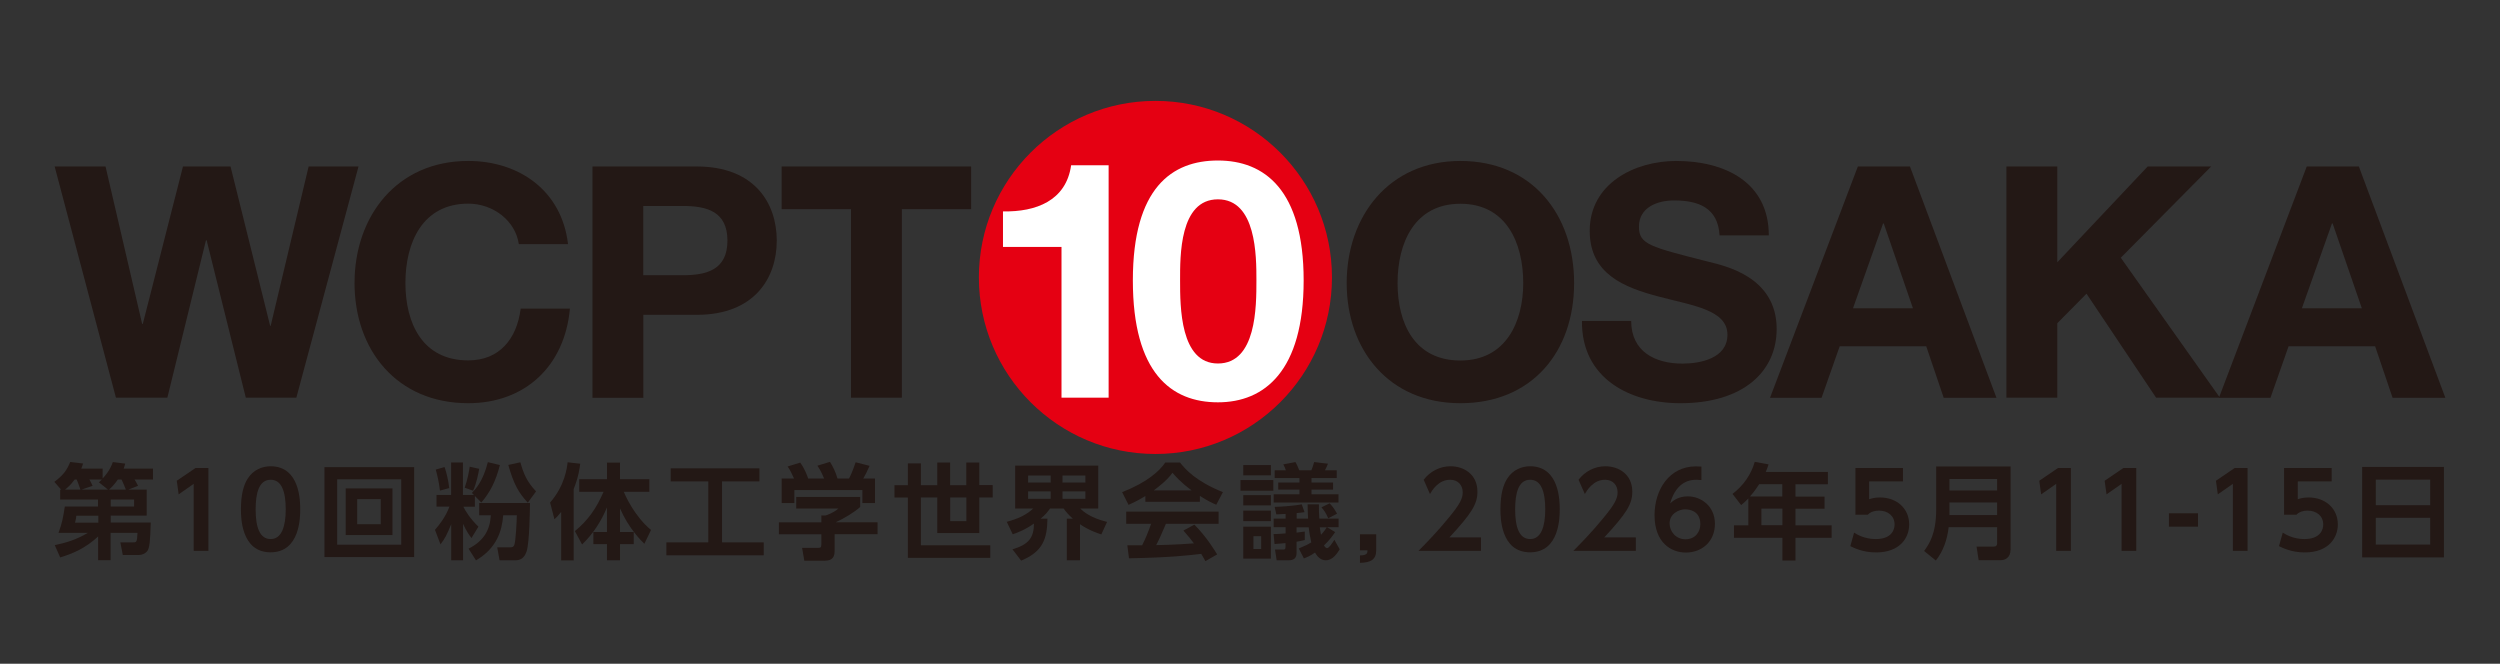 <?xml version="1.0" encoding="UTF-8"?>
<svg id="_レイヤー_1" data-name="レイヤー 1" xmlns="http://www.w3.org/2000/svg" width="226" height="60" viewBox="0 0 226 60">
  <rect x="0" y="0" width="226" height="60" fill="#333333" stroke="none"/>
  <defs>
    <style>
      .cls-1 {
        fill: #231815;
      }

      .cls-1, .cls-2, .cls-3 {
        stroke-width: 0px;
      }

      .cls-2 {
        fill: #fff;
      }

      .cls-3 {
        fill: #e50012;
      }
    </style>
  </defs>
  <path class="cls-1" d="M13.26,44.26v2.35h-3.25v.63h3.62c-.05,1.66-.11,2.31-.31,2.57-.19.24-.48.36-.75.36h-1.47l-.22-1.14h1.14c.32,0,.37,0,.41-.86h-2.43v2.47h-1.13v-2.14c-1.15,1.06-2.27,1.54-3.43,1.89l-.49-1.11c.99-.21,1.94-.48,2.99-1.11h-2.65c.33-.88.43-1.47.57-2.38h3v-.63h-3.42v-.9h.09l-.62-.7c.76-.57,1.11-.99,1.44-1.8l1.16.14c-.07.21-.08.27-.16.46h1.93v.89c.65-.69.83-1.23.92-1.48l1.12.14c-.05.2-.08.27-.14.45h2.65v.99h-1.67c.05.07.22.34.32.57l-.88.34h1.64ZM7.27,44.26c-.13-.42-.28-.77-.34-.91h-.18c-.38.52-.68.76-.87.91h1.39ZM6.9,46.62c0,.13-.06.44-.12.63h2.11v-.63h-1.99ZM9.76,44.26l-.82-.66c.15-.14.19-.18.27-.25h-1.13c.08.14.22.38.29.57l-1,.34h2.38ZM11.38,44.26c-.09-.22-.24-.6-.39-.91h-.34c-.31.46-.57.71-.79.91h1.52ZM12.12,45.16h-2.11v.63h2.11v-.63Z"/>
  <polygon class="cls-1" points="17.67 42.31 18.84 42.31 18.84 49.8 17.51 49.8 17.51 43.74 16.15 44.69 15.98 43.46 17.67 42.31"/>
  <path class="cls-1" d="M21.78,46.05c0-1.32.23-2.2.63-2.81.48-.75,1.28-1.09,2.05-1.09,2.68,0,2.68,3.21,2.68,3.89s0,3.89-2.68,3.89-2.68-3.21-2.68-3.89M25.83,46.05c0-1.61-.37-2.68-1.36-2.68-1.06,0-1.36,1.2-1.36,2.68,0,1.62.37,2.68,1.36,2.68s1.36-1.14,1.36-2.68"/>
  <path class="cls-1" d="M37.44,50.36h-8.11v-8.13h8.11v8.13ZM30.48,49.24h5.79v-5.91h-5.79v5.91ZM35.48,48.37h-4.23v-4.22h4.23v4.22ZM32.29,47.39h2.13v-2.27h-2.13v2.27Z"/>
  <path class="cls-1" d="M42.93,44.83v.98h-1.04c.14.3.58,1.05,1.36,1.8l-.63,1.03c-.17-.23-.43-.57-.76-1.28v3.29h-1.07v-3.27c-.38.95-.59,1.34-.97,1.83l-.5-1.31c.39-.45.94-1.13,1.31-2.1h-1.17v-1.06h1.32v-2.93h1.07v2.93h.99l-.18-.18c.35-.36,1.01-1.07,1.44-2.78l1.09.26c-.37,1.44-.87,2.45-1.68,3.39l-.6-.61ZM40.19,42.22c.15.43.36,1.25.42,1.9l-.84.23c-.06-.61-.25-1.48-.38-1.9l.8-.23ZM42.01,44.09c.26-.76.39-1.45.45-1.9l.86.19c-.06.34-.23,1.29-.55,1.98l-.76-.27ZM47.91,45.47c0,.45-.04,3.62-.31,4.39-.21.59-.53.79-1.03.79h-1.41l-.21-1.17h1.17c.25,0,.33-.07.39-.27.11-.36.21-2.1.21-2.63h-1.23c-.11,1.39-.56,2.96-2.46,4.08l-.67-1.06c1.38-.7,1.94-1.7,2.01-3.02h-1.05v-1.11h4.58ZM47.71,45.44c-.83-.9-1.27-1.67-1.76-3.41l1.09-.24c.31,1.1.61,1.77,1.42,2.63l-.74,1.01Z"/>
  <path class="cls-1" d="M50.73,46.28c-.31.39-.43.5-.61.66l-.39-1.51c1.33-1.53,1.53-3.14,1.58-3.64l1.14.13c-.05.39-.13,1.14-.59,2.29v6.45h-1.13v-4.37ZM51.97,48.01c1.2-.98,1.95-2.07,2.59-3.55h-2.2v-1.14h2.51v-1.5h1.18v1.5h2.65v1.14h-2.31c.12.3.94,2.18,2.46,3.45l-.6,1.25c-.36-.36-1.42-1.41-2.2-3.2v2.13h1.24v1.1h-1.24v1.46h-1.18v-1.46h-1.23v-1.1h1.23v-2.22c-.52,1.26-1.27,2.41-2.25,3.35l-.65-1.21Z"/>
  <polygon class="cls-1" points="60.63 42.34 68.65 42.34 68.65 43.52 65.27 43.52 65.27 49.03 69.04 49.03 69.04 50.2 60.24 50.2 60.24 49.03 64.03 49.03 64.03 43.52 60.63 43.52 60.63 42.34"/>
  <path class="cls-1" d="M77.76,44.91v.92c-.52.47-1.4,1.01-2.21,1.38h3.78v1.08h-3.88v1.43c0,.46-.04.97-.92.97h-1.82l-.2-1.16h1.37c.33,0,.37-.04.37-.37v-.86h-3.84v-1.08h3.84v-.62h.38c.1-.03.73-.24,1.16-.63h-3.81v-1.05h5.77ZM71.78,43.26c-.19-.42-.3-.68-.58-1.09l1.14-.35c.4.55.6,1.09.72,1.44h1.44c-.27-.66-.45-.92-.61-1.16l1.14-.35c.28.46.49.86.68,1.51h1.04c.11-.21.27-.51.6-1.47l1.26.32c-.22.5-.34.74-.57,1.15h1.06v2.22h-1.14v-1.18h-6.15v1.18h-1.15v-2.22h1.13Z"/>
  <path class="cls-1" d="M88.53,41.8v2.05h1.21v1.12h-1.21v3.22h-3.8v-3.22h-1.48v4.32h6.27v1.14h-7.45v-5.45h-1.21v-1.12h1.21v-1.97h1.18v1.97h1.48v-2.05h1.16v2.05h1.46v-2.05h1.17ZM85.9,47.11h1.46v-2.14h-1.46v2.14Z"/>
  <path class="cls-1" d="M91.51,49.66c1.6-.46,1.94-1.15,1.96-2.33-.84.59-1.54.84-1.92.97l-.54-1.13c.95-.25,1.76-.6,2.39-1.2h-1.63v-3.88h7.51v3.88h-1.63c.32.3.91.83,2.43,1.21l-.52,1.13c-.32-.1-1.13-.37-1.93-.92v3.26h-1.19v-3.76h.55c-.41-.36-.64-.64-.84-.92h-1.23c-.19.27-.36.52-.85.92h.62c-.03,1.75-.36,2.96-2.38,3.79l-.78-1.02ZM92.94,43.62h2.04v-.63h-2.04v.63ZM92.94,45.09h2.04v-.67h-2.04v.67ZM96.05,43.62h2.07v-.63h-2.07v.63ZM96.05,45.09h2.07v-.67h-2.07v.67Z"/>
  <path class="cls-1" d="M103.53,44.85c-.75.45-1.22.66-1.51.79l-.58-1.15c2.28-.89,3.4-1.93,3.9-2.68h1.33c.51.64,1.43,1.69,3.88,2.68l-.6,1.14c-.3-.13-.76-.33-1.48-.8v.53h-4.93v-.52ZM108.97,50.74c-.1-.19-.17-.33-.38-.67-1.21.14-2.74.33-6.53.4l-.15-1.18c.12,0,1.13,0,1.34,0,.27-.52.59-1.29.81-1.94h-2.25v-1.1h8.35v1.1h-4.76c-.36.84-.59,1.37-.88,1.93.3,0,1.87-.04,3.41-.16-.21-.28-.45-.59-.95-1.16l.99-.53c1.07,1.06,1.87,2.37,2.06,2.69l-1.07.61ZM107.72,44.33c-1.01-.75-1.48-1.3-1.73-1.59-.45.63-1.12,1.17-1.69,1.59h3.42Z"/>
  <path class="cls-1" d="M115.11,44.36h-2.97v-.96h2.97v.96ZM114.89,42.97h-2.5v-.93h2.5v.93ZM114.89,45.69h-2.5v-.93h2.5v.93ZM114.89,47.11h-2.5v-.95h2.5v.95ZM114.89,50.5h-2.5v-2.89h2.5v2.89ZM114.01,48.47h-.7v1.16h.7v-1.16ZM119.98,47.67l.72.43c-.36.52-.59.8-1.01,1.2.08.17.2.25.27.25.18,0,.41-.36.67-.75l.48.86c-.26.41-.64.99-1.26.99-.44,0-.75-.3-.97-.7-.48.33-.69.41-1.01.53l-.46-.9c.56-.23.8-.35,1.13-.55-.1-.44-.2-.99-.23-1.36h-1.1v.48c.5-.07.55-.07.74-.1v.77c-.28.07-.43.1-.74.15v1.04c0,.63-.53.64-.71.64h-1.09l-.15-.97h.72c.11,0,.23,0,.23-.21v-.37c-.31.03-.51.05-.99.08l-.09-.9c.39,0,.47-.02,1.09-.06v-.56h-1.08v-.78h1.08v-.42c-.48.02-.67.03-.84.04l-.15-.68c.24,0,1.6-.06,2.45-.23l.25.71c-.36.05-.47.06-.71.08v.5h1.03c-.03-.56-.04-.94-.04-1.29h1.02c0,.59,0,.8.04,1.29h1.74v.78h-1.01ZM116.24,42.51c-.06-.18-.1-.29-.23-.53l1.1-.21c.17.29.28.61.34.74h1.1c.08-.21.15-.37.25-.74l1.25.15c-.1.25-.15.35-.27.59h1.06v.71h-2.28v.4h1.95v.64h-1.95v.42h2.44v.75h-5.86v-.75h2.33v-.42h-1.92v-.64h1.92v-.4h-2.24v-.71h1.03ZM119.31,47.67c.03.22.06.43.11.67.26-.27.38-.46.52-.67h-.63ZM120.07,46.85c-.23-.52-.38-.72-.61-.99l.74-.36c.13.14.39.41.67.94l-.8.41Z"/>
  <path class="cls-1" d="M124.41,48.31v1.41c0,.87-.48,1.14-1.47,1.16v-.67c.67,0,.68-.24.68-.46h-.68v-1.45h1.47Z"/>
  <path class="cls-1" d="M133.88,48.59v1.21h-5.65c.83-.84,1.73-1.77,2.67-2.92,1.14-1.36,1.33-1.86,1.33-2.38,0-.6-.39-1.13-1.13-1.13-1.08,0-1.65.98-1.83,1.29l-.57-1.29c.58-.76,1.47-1.22,2.42-1.22,1.21,0,2.44.72,2.44,2.3,0,1.14-.54,1.97-2.53,4.13h2.84Z"/>
  <path class="cls-1" d="M135.64,46.05c0-1.32.23-2.2.63-2.81.48-.75,1.28-1.09,2.05-1.09,2.68,0,2.68,3.21,2.68,3.89s0,3.89-2.68,3.89-2.68-3.21-2.68-3.89M139.69,46.05c0-1.61-.37-2.68-1.36-2.68-1.06,0-1.36,1.2-1.36,2.68,0,1.62.37,2.68,1.36,2.68s1.36-1.14,1.36-2.68"/>
  <path class="cls-1" d="M147.88,48.59v1.21h-5.65c.83-.84,1.73-1.77,2.67-2.92,1.14-1.36,1.33-1.86,1.33-2.38,0-.6-.39-1.13-1.13-1.13-1.08,0-1.65.98-1.83,1.29l-.57-1.29c.58-.76,1.47-1.22,2.42-1.22,1.21,0,2.44.72,2.44,2.3,0,1.14-.54,1.97-2.53,4.13h2.84Z"/>
  <path class="cls-1" d="M153.8,43.4c-.25-.02-.28-.03-.4-.03-.42,0-1.82,0-2.42,2.14.22-.21.71-.64,1.6-.64,1.19,0,2.45.88,2.45,2.48s-1.17,2.6-2.63,2.6c-1.35,0-2.83-.91-2.83-3.38,0-2.28,1.32-4.41,3.74-4.41.2,0,.41.02.5.02v1.22ZM152.38,46.04c-.68,0-1.45.45-1.45,1.27,0,.72.55,1.44,1.44,1.44s1.34-.68,1.34-1.36c0-1.26-1.07-1.34-1.32-1.34"/>
  <path class="cls-1" d="M165.24,42.65v1.13h-2.93v1.11h2.63v1.1h-2.63v1.5h3.27v1.13h-3.27v2.05h-1.18v-2.05h-4.38v-1.13h1.3v-2.43c-.27.28-.41.4-.65.6l-.78-1.01c.99-.76,1.68-1.75,2.01-2.9l1.25.23c-.08.24-.13.39-.25.68h5.61ZM159.03,43.77c-.39.6-.62.87-.83,1.11h2.92v-1.11h-2.09ZM161.13,45.98h-1.9v1.5h1.9v-1.5Z"/>
  <path class="cls-1" d="M172.02,43.52h-3.05v1.61c.22-.07.51-.16.98-.16,1.52,0,2.64,1,2.64,2.44,0,1.19-.82,2.53-2.99,2.53-1.24,0-2.06-.44-2.33-.57l.34-1.22c.88.58,1.75.58,1.97.58,1.47,0,1.69-.9,1.69-1.31,0-.79-.62-1.26-1.41-1.26-.38,0-.75.1-1.01.37h-1.12v-4.22h4.3v1.21Z"/>
  <path class="cls-1" d="M181.75,49.71c0,.7-.49.93-.88.93h-2l-.19-1.23h1.56c.22,0,.3-.11.3-.3v-1.45h-4.38c-.13,1.1-.48,2.16-1.16,3.01l-1.06-.86c.43-.6,1.09-1.52,1.09-3.74v-3.9h6.73v7.55ZM176.23,44.34h4.31v-1.04h-4.31v1.04ZM176.23,46.56h4.31v-1.14h-4.31v1.14Z"/>
  <polygon class="cls-1" points="186.04 42.31 187.21 42.31 187.21 49.8 185.88 49.8 185.88 43.74 184.52 44.69 184.35 43.46 186.04 42.31"/>
  <polygon class="cls-1" points="191.95 42.31 193.12 42.31 193.12 49.8 191.79 49.8 191.79 43.74 190.43 44.69 190.26 43.46 191.95 42.31"/>
  <rect class="cls-1" x="196.07" y="46.4" width="2.63" height="1.21"/>
  <polygon class="cls-1" points="202.01 42.31 203.18 42.31 203.18 49.8 201.85 49.8 201.85 43.74 200.49 44.69 200.32 43.46 202.01 42.31"/>
  <path class="cls-1" d="M210.77,43.52h-3.05v1.61c.22-.07.51-.16.98-.16,1.52,0,2.64,1,2.64,2.44,0,1.19-.82,2.53-2.99,2.53-1.24,0-2.06-.44-2.33-.57l.34-1.22c.88.58,1.75.58,1.97.58,1.47,0,1.69-.9,1.69-1.31,0-.79-.62-1.26-1.41-1.26-.38,0-.75.1-1.01.37h-1.12v-4.22h4.3v1.21Z"/>
  <path class="cls-1" d="M220.93,50.39h-7.39v-8.18h7.39v8.18ZM214.77,45.67h4.92v-2.31h-4.92v2.31ZM214.77,49.23h4.92v-2.42h-4.92v2.42Z"/>
  <path class="cls-1" d="M132.02,14.55c6.47,0,10.28,4.83,10.28,11.04s-3.81,10.86-10.28,10.86-10.28-4.83-10.28-10.86,3.81-11.04,10.28-11.04M132.02,32.59c4.13,0,5.68-3.51,5.68-7,0-3.66-1.55-7.17-5.68-7.17s-5.68,3.51-5.68,7.17,1.55,7,5.68,7"/>
  <path class="cls-1" d="M147.46,29.01c0,2.78,2.17,3.86,4.63,3.86,1.61,0,4.07-.47,4.07-2.61,0-2.25-3.13-2.63-6.21-3.45-3.1-.82-6.24-2.02-6.24-5.94,0-4.27,4.04-6.32,7.82-6.32,4.36,0,8.37,1.9,8.37,6.73h-4.45c-.15-2.52-1.93-3.16-4.13-3.16-1.46,0-3.16.61-3.16,2.37,0,1.61,1,1.82,6.24,3.16,1.52.38,6.21,1.35,6.21,6.09,0,3.84-3.02,6.71-8.7,6.71-4.63,0-8.96-2.28-8.9-7.44h4.45Z"/>
  <path class="cls-1" d="M167.95,15.05h4.71l7.82,20.91h-4.77l-1.58-4.66h-7.82l-1.64,4.66h-4.66l7.94-20.91ZM167.51,27.87h5.42l-2.64-7.67h-.06l-2.72,7.67Z"/>
  <polygon class="cls-1" points="181.38 15.05 185.98 15.05 185.98 23.71 194.15 15.05 199.89 15.05 191.72 23.3 200.68 35.95 194.91 35.95 188.62 26.55 185.98 29.22 185.98 35.95 181.38 35.95 181.38 15.05"/>
  <path class="cls-1" d="M208.53,15.05h4.71l7.82,20.91h-4.77l-1.58-4.66h-7.82l-1.64,4.66h-4.66l7.94-20.91ZM208.09,27.87h5.42l-2.64-7.67h-.06l-2.72,7.67Z"/>
  <path class="cls-3" d="M120.41,25.08c0,8.81-7.15,15.96-15.96,15.96s-15.96-7.15-15.96-15.96,7.15-15.96,15.96-15.96,15.96,7.15,15.96,15.96"/>
  <polygon class="cls-1" points="26.79 35.95 22.22 35.95 18.68 21.72 18.62 21.72 15.13 35.95 10.48 35.95 4.94 15.05 9.54 15.05 12.85 29.28 12.91 29.28 16.54 15.05 20.84 15.05 24.42 29.45 24.47 29.45 27.9 15.05 32.41 15.05 26.79 35.95"/>
  <path class="cls-1" d="M46.9,22.07c-.29-2.08-2.28-3.66-4.57-3.66-4.13,0-5.68,3.51-5.68,7.17s1.55,7,5.68,7c2.81,0,4.39-1.93,4.74-4.68h4.45c-.47,5.21-4.07,8.55-9.19,8.55-6.47,0-10.28-4.83-10.28-10.86s3.81-11.04,10.28-11.04c4.6,0,8.46,2.69,9.02,7.52h-4.45Z"/>
  <path class="cls-1" d="M53.56,15.05h9.43c5.21,0,7.23,3.31,7.23,6.7s-2.02,6.71-7.23,6.71h-4.83v7.5h-4.6V15.05ZM58.15,24.88h3.57c2.14,0,4.04-.47,4.04-3.13s-1.9-3.13-4.04-3.13h-3.57v6.27Z"/>
  <polygon class="cls-1" points="76.93 18.91 70.66 18.91 70.66 15.05 87.79 15.05 87.79 18.91 81.53 18.91 81.53 35.95 76.93 35.95 76.93 18.91"/>
  <path class="cls-2" d="M100.22,35.95h-4.26v-13.63h-5.29v-3.21c2.97.06,5.71-.96,6.16-4.17h3.39v21.02Z"/>
  <path class="cls-2" d="M110.1,14.51c4.2,0,7.75,2.64,7.75,10.84s-3.54,11.02-7.75,11.02-7.69-2.64-7.69-11.02,3.54-10.84,7.69-10.84M110.1,32.86c3.48,0,3.48-5.14,3.48-7.51,0-2.19,0-7.33-3.48-7.33s-3.42,5.14-3.42,7.33c0,2.37,0,7.51,3.42,7.51"/>
</svg>